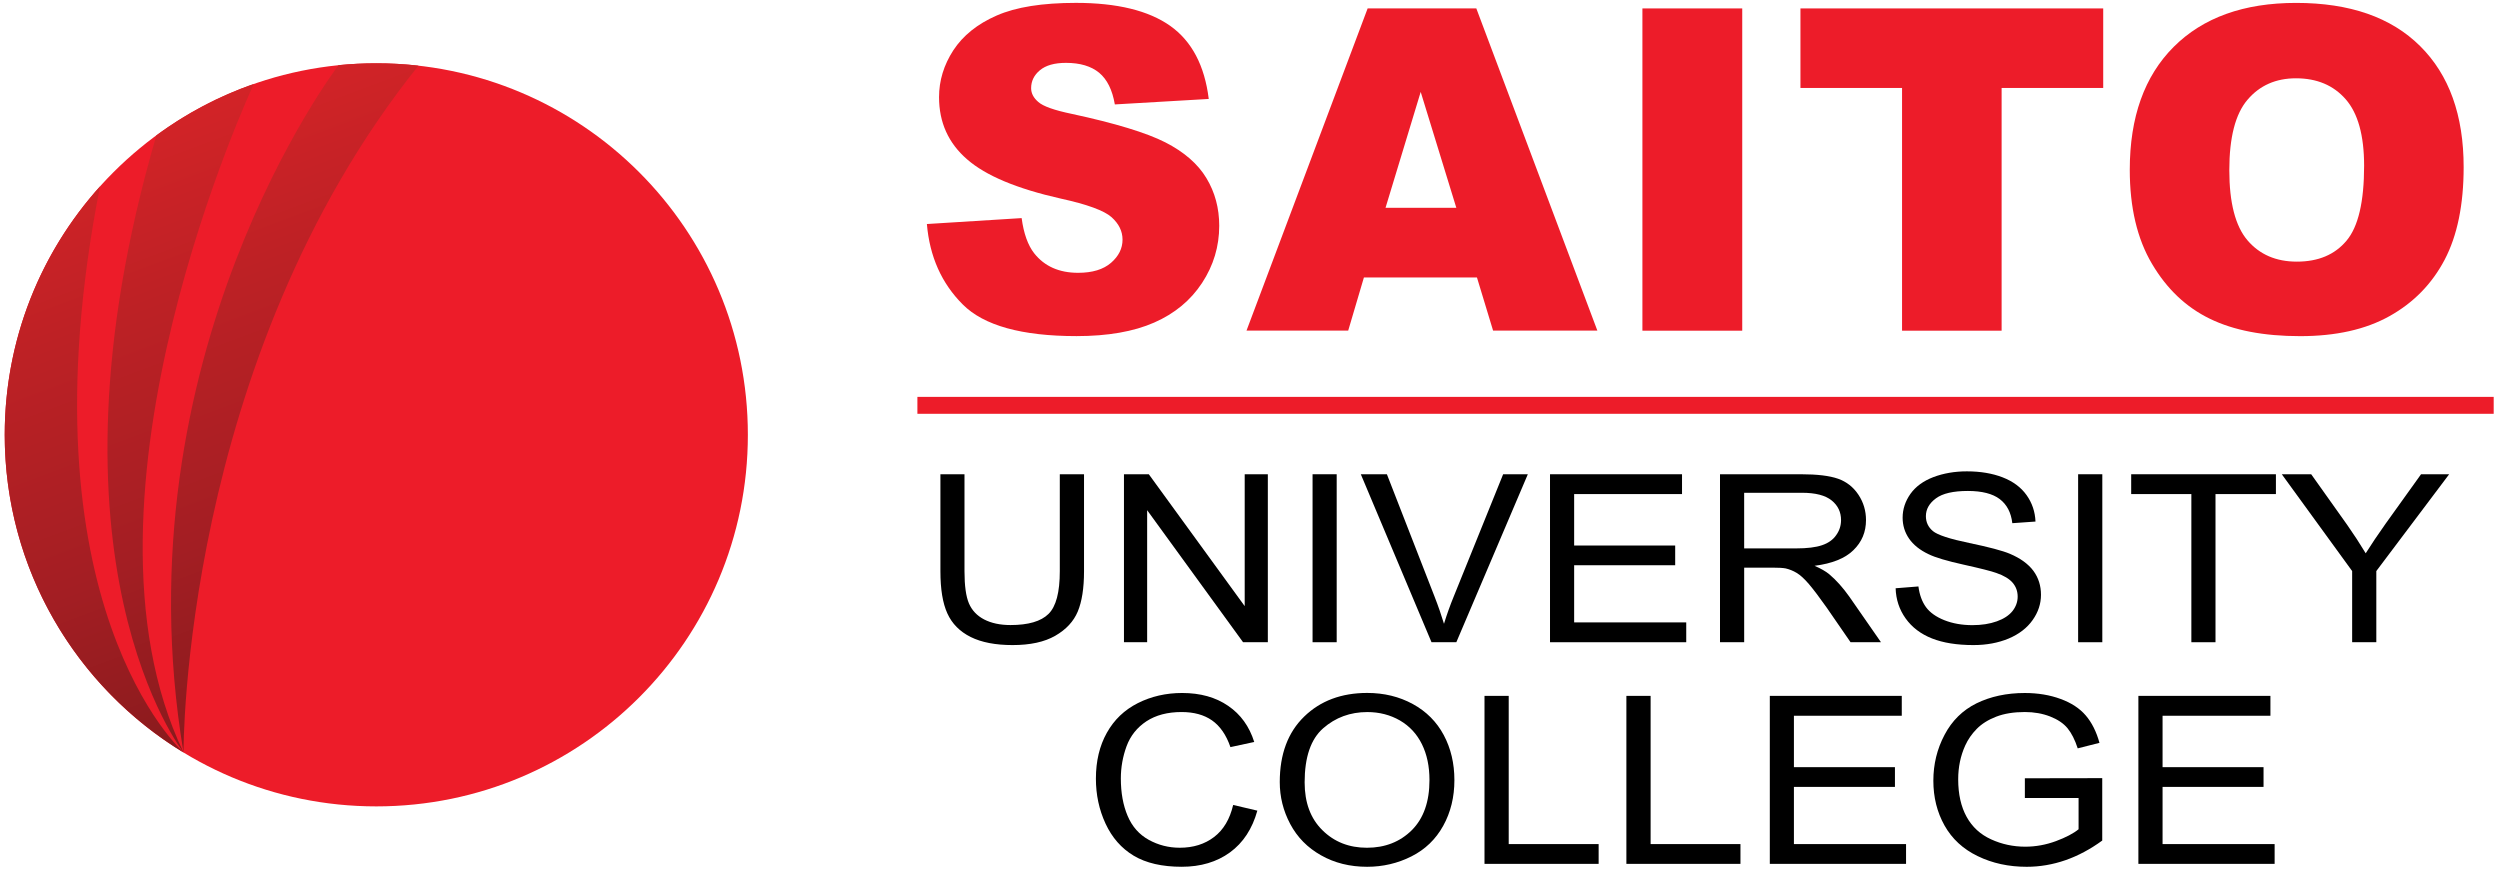 <?xml version="1.0" encoding="utf-8"?>
<!-- Generator: Adobe Illustrator 16.0.0, SVG Export Plug-In . SVG Version: 6.00 Build 0)  -->
<!DOCTYPE svg PUBLIC "-//W3C//DTD SVG 1.0//EN" "http://www.w3.org/TR/2001/REC-SVG-20010904/DTD/svg10.dtd">
<svg version="1.0" id="Layer_1" xmlns="http://www.w3.org/2000/svg" xmlns:xlink="http://www.w3.org/1999/xlink" x="0px" y="0px"
	 width="200px" height="69.75px" viewBox="0 0 200 69.75" enable-background="new 0 0 200 69.75" xml:space="preserve">
<g>
	<path fill="#ED1C29" d="M59.829,34.786c0,16.418-13.309,29.725-29.724,29.725c-16.413,0-29.728-13.307-29.728-29.725
		c0-16.417,13.315-29.722,29.728-29.722C46.521,5.064,59.829,18.37,59.829,34.786"/>
	<g>
		<defs>
			<path id="SVGID_1_" d="M0.377,34.786c0,10.768,5.728,20.2,14.304,25.414v-0.002c0,0-13.265-11.762-6.68-45.28v-0.005
				C3.261,20.179,0.377,27.143,0.377,34.786"/>
		</defs>
		<clipPath id="SVGID_2_">
			<use xlink:href="#SVGID_1_"  overflow="visible"/>
		</clipPath>
		
			<linearGradient id="SVGID_3_" gradientUnits="userSpaceOnUse" x1="-319.763" y1="374.357" x2="-318.923" y2="374.357" gradientTransform="matrix(42.91 116.764 -116.764 42.91 57420.125 21257.125)">
			<stop  offset="0" style="stop-color:#E92629"/>
			<stop  offset="0.176" style="stop-color:#E92629"/>
			<stop  offset="0.445" style="stop-color:#BD2125"/>
			<stop  offset="0.63" style="stop-color:#A31E23"/>
			<stop  offset="0.75" style="stop-color:#8E1B1E"/>
			<stop  offset="0.997" style="stop-color:#591212"/>
			<stop  offset="1" style="stop-color:#581212"/>
		</linearGradient>
		<polygon clip-path="url(#SVGID_2_)" fill="url(#SVGID_3_)" points="-14.284,20.302 2.079,64.831 29.343,54.812 12.979,10.283 		
			"/>
	</g>
	<g>
		<defs>
			<path id="SVGID_4_" d="M12.511,10.828v0.001c-9.929,34.024,2.17,49.368,2.17,49.368c-9.817-20.5,5.623-53.479,5.623-53.479
				l0.002-0.002V6.715C17.492,7.697,14.866,9.093,12.511,10.828"/>
		</defs>
		<clipPath id="SVGID_5_">
			<use xlink:href="#SVGID_4_"  overflow="visible"/>
		</clipPath>
		
			<linearGradient id="SVGID_6_" gradientUnits="userSpaceOnUse" x1="-319.764" y1="374.367" x2="-318.923" y2="374.367" gradientTransform="matrix(42.891 116.713 -116.713 42.891 57400.625 21245.5)">
			<stop  offset="0" style="stop-color:#E92629"/>
			<stop  offset="0.176" style="stop-color:#E92629"/>
			<stop  offset="0.445" style="stop-color:#BD2125"/>
			<stop  offset="0.63" style="stop-color:#A31E23"/>
			<stop  offset="0.75" style="stop-color:#8E1B1E"/>
			<stop  offset="0.997" style="stop-color:#591212"/>
			<stop  offset="1" style="stop-color:#581212"/>
		</linearGradient>
		<polygon clip-path="url(#SVGID_5_)" fill="url(#SVGID_6_)" points="-14.734,13.078 4.69,65.937 37.622,53.834 18.198,0.977 		"/>
	</g>
	<g>
		<defs>
			<path id="SVGID_7_" d="M14.681,60.2v-0.002V60.2z M27.085,5.211C26.972,5.364,9.369,28.494,14.681,60.198
				c0,0-0.157-31.316,18.793-54.943c0-0.002,0-0.002,0.003-0.003c-1.105-0.126-2.234-0.188-3.373-0.188
				C29.088,5.064,28.081,5.113,27.085,5.211"/>
		</defs>
		<clipPath id="SVGID_8_">
			<use xlink:href="#SVGID_7_"  overflow="visible"/>
		</clipPath>
		
			<linearGradient id="SVGID_9_" gradientUnits="userSpaceOnUse" x1="-319.764" y1="374.381" x2="-318.923" y2="374.381" gradientTransform="matrix(42.895 116.724 -116.724 42.895 57417 21243.75)">
			<stop  offset="0" style="stop-color:#E92629"/>
			<stop  offset="0.176" style="stop-color:#E92629"/>
			<stop  offset="0.445" style="stop-color:#BD2125"/>
			<stop  offset="0.63" style="stop-color:#A31E23"/>
			<stop  offset="0.75" style="stop-color:#8E1B1E"/>
			<stop  offset="0.997" style="stop-color:#591212"/>
			<stop  offset="1" style="stop-color:#581212"/>
		</linearGradient>
		<polygon clip-path="url(#SVGID_8_)" fill="url(#SVGID_9_)" points="-8.482,11.625 12.236,68.004 51.328,53.64 30.608,-2.741 		"/>
	</g>
	<path fill="#ED1C29" d="M74.151,17.922l7.581-0.474c0.163,1.231,0.5,2.17,1.002,2.813c0.822,1.042,1.994,1.564,3.513,1.564
		c1.141,0,2.018-0.266,2.635-0.799c0.614-0.533,0.921-1.15,0.921-1.856c0-0.669-0.292-1.267-0.874-1.792
		c-0.59-0.529-1.947-1.027-4.085-1.495c-3.498-0.789-5.983-1.831-7.472-3.133c-1.503-1.3-2.248-2.959-2.248-4.975
		c0-1.325,0.378-2.572,1.145-3.755c0.773-1.178,1.926-2.105,3.464-2.777c1.548-0.68,3.66-1.013,6.343-1.013
		c3.294,0,5.807,0.616,7.539,1.837c1.729,1.228,2.755,3.175,3.085,5.849l-7.513,0.438c-0.198-1.161-0.618-2.004-1.253-2.533
		c-0.64-0.528-1.528-0.792-2.651-0.792c-0.928,0-1.621,0.198-2.092,0.592c-0.468,0.39-0.701,0.87-0.701,1.432
		c0,0.411,0.193,0.78,0.575,1.106c0.38,0.341,1.27,0.66,2.675,0.951c3.482,0.751,5.978,1.512,7.484,2.278
		c1.504,0.768,2.605,1.723,3.286,2.857c0.688,1.137,1.028,2.41,1.028,3.816c0,1.655-0.458,3.179-1.371,4.571
		c-0.914,1.396-2.192,2.454-3.833,3.174c-1.638,0.721-3.708,1.083-6.207,1.083c-4.386,0-7.423-0.844-9.105-2.53
		C75.329,22.669,74.372,20.526,74.151,17.922"/>
	<path fill="#ED1C29" d="M118.156,22.197h-9.043l-1.257,4.253H99.72l9.691-25.776h8.695l9.683,25.776h-8.342L118.156,22.197z
		 M116.505,16.622l-2.849-9.268l-2.813,9.268H116.505z"/>
	<rect x="131.393" y="0.674" fill="#ED1C29" width="7.986" height="25.781"/>
	<polygon fill="#ED1C29" points="144.036,0.674 168.257,0.674 168.257,7.037 160.129,7.037 160.129,26.455 152.164,26.455 
		152.164,7.037 144.036,7.037 	"/>
	<path fill="#ED1C29" d="M170.382,13.58c0-4.209,1.171-7.486,3.514-9.831c2.349-2.345,5.611-3.517,9.795-3.517
		c4.292,0,7.6,1.151,9.92,3.456c2.323,2.303,3.481,5.53,3.481,9.681c0,3.014-0.51,5.484-1.521,7.412
		c-1.016,1.929-2.479,3.429-4.396,4.502c-1.918,1.075-4.302,1.609-7.163,1.609c-2.907,0-5.319-0.463-7.221-1.391
		c-1.905-0.922-3.449-2.389-4.632-4.395C170.971,19.099,170.382,16.591,170.382,13.58 M178.345,13.615
		c0,2.602,0.484,4.471,1.453,5.611c0.97,1.135,2.284,1.705,3.949,1.705c1.713,0,3.034-0.554,3.972-1.673
		c0.939-1.11,1.41-3.111,1.41-5.994c0-2.429-0.493-4.203-1.472-5.322c-0.979-1.118-2.304-1.678-3.98-1.678
		c-1.606,0-2.896,0.569-3.868,1.707C178.831,9.106,178.345,10.991,178.345,13.615"/>
	<path d="M84.785,37.94h1.937v7.764c0,1.348-0.17,2.425-0.5,3.217c-0.334,0.795-0.931,1.441-1.804,1.942
		c-0.862,0.496-1.998,0.743-3.41,0.743c-1.367,0-2.487-0.215-3.357-0.648c-0.87-0.435-1.49-1.064-1.862-1.884
		c-0.376-0.825-0.556-1.946-0.556-3.37V37.94h1.926v7.756c0,1.168,0.121,2.026,0.356,2.577c0.24,0.556,0.641,0.982,1.216,1.283
		c0.576,0.297,1.278,0.448,2.108,0.448c1.424,0,2.438-0.294,3.04-0.888c0.607-0.594,0.905-1.734,0.905-3.42V37.94z"/>
	<polygon points="89.917,51.378 89.917,37.94 91.905,37.94 99.576,48.49 99.576,37.94 101.427,37.94 101.427,51.378 99.446,51.378 
		91.772,40.815 91.772,51.378 	"/>
	<rect x="105.005" y="37.94" width="1.93" height="13.438"/>
	<path d="M114.521,51.378l-5.656-13.438h2.087l3.802,9.761c0.309,0.784,0.556,1.518,0.766,2.203
		c0.223-0.733,0.486-1.469,0.787-2.203l3.945-9.761h1.975l-5.72,13.438H114.521z"/>
	<polygon points="124.001,51.378 124.001,37.94 134.562,37.94 134.562,39.526 125.932,39.526 125.932,43.642 134.015,43.642 
		134.015,45.219 125.932,45.219 125.932,49.792 134.899,49.792 134.899,51.378 	"/>
	<path d="M137.6,51.378V37.94h6.478c1.304,0,2.291,0.12,2.971,0.36c0.677,0.241,1.22,0.667,1.627,1.28
		c0.404,0.609,0.604,1.289,0.604,2.026c0,0.957-0.335,1.756-1.01,2.41c-0.665,0.654-1.704,1.07-3.105,1.248
		c0.51,0.224,0.898,0.447,1.167,0.668c0.566,0.476,1.097,1.074,1.604,1.786l2.542,3.659h-2.433l-1.929-2.797
		c-0.568-0.804-1.035-1.419-1.398-1.849c-0.369-0.429-0.692-0.726-0.983-0.899c-0.284-0.172-0.585-0.289-0.878-0.358
		c-0.222-0.043-0.581-0.063-1.078-0.063h-2.244v5.966H137.6z M139.533,43.872h4.155c0.889,0,1.578-0.084,2.077-0.256
		c0.492-0.165,0.877-0.434,1.132-0.807c0.263-0.366,0.387-0.772,0.387-1.202c0-0.633-0.243-1.16-0.748-1.569
		c-0.505-0.41-1.295-0.616-2.377-0.616h-4.626V43.872z"/>
	<path d="M151.65,47.061l1.824-0.145c0.086,0.67,0.291,1.223,0.605,1.656c0.316,0.43,0.801,0.777,1.469,1.044
		c0.665,0.263,1.413,0.396,2.241,0.396c0.739,0,1.387-0.101,1.952-0.303c0.563-0.2,0.982-0.477,1.263-0.829
		c0.272-0.35,0.409-0.736,0.409-1.149c0-0.423-0.13-0.79-0.396-1.106c-0.265-0.313-0.703-0.58-1.313-0.789
		c-0.398-0.144-1.26-0.362-2.6-0.66c-1.345-0.298-2.287-0.577-2.821-0.842c-0.703-0.331-1.22-0.753-1.562-1.25
		c-0.342-0.498-0.511-1.057-0.511-1.67c0-0.678,0.21-1.314,0.625-1.904c0.419-0.587,1.033-1.034,1.837-1.342
		c0.803-0.303,1.695-0.46,2.678-0.46c1.084,0,2.038,0.162,2.863,0.481c0.829,0.322,1.466,0.795,1.909,1.417
		c0.447,0.627,0.685,1.333,0.717,2.119l-1.854,0.13c-0.098-0.851-0.435-1.492-1.008-1.929c-0.568-0.431-1.427-0.649-2.545-0.649
		c-1.168,0-2.023,0.196-2.559,0.593c-0.53,0.39-0.802,0.869-0.802,1.421c0,0.484,0.186,0.882,0.563,1.198
		c0.374,0.309,1.347,0.629,2.918,0.953c1.573,0.327,2.646,0.613,3.233,0.859c0.851,0.36,1.479,0.819,1.889,1.37
		c0.405,0.555,0.604,1.192,0.604,1.91c0,0.719-0.22,1.393-0.668,2.024c-0.446,0.632-1.085,1.125-1.915,1.477
		c-0.838,0.35-1.78,0.524-2.815,0.524c-1.326,0-2.434-0.178-3.325-0.532c-0.895-0.354-1.595-0.886-2.104-1.598
		C151.943,48.765,151.678,47.96,151.65,47.061"/>
	<rect x="166.25" y="37.94" width="1.935" height="13.438"/>
	<polygon points="175.309,51.378 175.309,39.526 170.495,39.526 170.495,37.94 182.073,37.94 182.073,39.526 177.24,39.526 
		177.24,51.378 	"/>
	<path d="M188.172,51.378v-5.693l-5.628-7.745h2.352l2.879,4.05c0.533,0.76,1.024,1.516,1.482,2.273
		c0.441-0.703,0.973-1.493,1.597-2.374l2.831-3.95h2.249l-5.828,7.745v5.693H188.172z"/>
	<path d="M98.653,64.396l1.935,0.456c-0.407,1.457-1.135,2.57-2.188,3.338c-1.051,0.766-2.341,1.152-3.864,1.152
		c-1.572,0-2.852-0.296-3.84-0.886c-0.986-0.592-1.734-1.448-2.252-2.564c-0.519-1.118-0.772-2.319-0.772-3.602
		c0-1.399,0.291-2.621,0.873-3.663c0.583-1.045,1.407-1.833,2.48-2.376c1.068-0.539,2.257-0.812,3.543-0.812
		c1.464,0,2.688,0.343,3.687,1.03c1,0.683,1.692,1.646,2.083,2.889l-1.904,0.411c-0.335-0.978-0.833-1.69-1.473-2.138
		c-0.642-0.448-1.455-0.668-2.434-0.668c-1.12,0-2.062,0.247-2.817,0.742c-0.751,0.498-1.278,1.163-1.585,1.992
		c-0.306,0.838-0.458,1.696-0.458,2.584c0,1.141,0.18,2.138,0.544,2.994c0.362,0.854,0.924,1.488,1.687,1.911
		c0.764,0.421,1.589,0.633,2.484,0.633c1.083,0,1.998-0.287,2.748-0.861C97.88,66.387,98.388,65.53,98.653,64.396"/>
	<path d="M102.381,62.565c0-2.227,0.651-3.975,1.955-5.24c1.296-1.26,2.977-1.89,5.041-1.89c1.349,0,2.559,0.295,3.645,0.886
		c1.085,0.593,1.911,1.422,2.478,2.484c0.566,1.06,0.852,2.26,0.852,3.607c0,1.359-0.299,2.581-0.897,3.656
		c-0.596,1.075-1.441,1.89-2.543,2.445c-1.089,0.551-2.28,0.83-3.543,0.83c-1.376,0-2.609-0.306-3.69-0.921
		c-1.083-0.609-1.897-1.443-2.459-2.499C102.656,64.863,102.381,63.747,102.381,62.565 M104.371,62.589
		c0,1.625,0.476,2.899,1.426,3.831c0.944,0.934,2.128,1.4,3.559,1.4c1.447,0,2.652-0.473,3.596-1.413
		c0.936-0.939,1.406-2.272,1.406-4.006c0-1.091-0.201-2.048-0.603-2.863c-0.404-0.819-0.989-1.451-1.761-1.901
		c-0.777-0.447-1.651-0.672-2.607-0.672c-1.368,0-2.548,0.433-3.536,1.299C104.866,59.126,104.371,60.57,104.371,62.589"/>
	<polygon points="118.76,69.109 118.76,55.67 120.697,55.67 120.697,67.527 127.891,67.527 127.891,69.109 	"/>
	<polygon points="130.111,69.109 130.111,55.67 132.049,55.67 132.049,67.527 139.237,67.527 139.237,69.109 	"/>
	<polygon points="141.585,69.109 141.585,55.67 152.142,55.67 152.142,57.26 143.513,57.26 143.513,61.373 151.595,61.373 
		151.595,62.952 143.513,62.952 143.513,67.527 152.484,67.527 152.484,69.109 	"/>
	<path d="M161.989,63.839v-1.577l6.19-0.011v4.993c-0.951,0.694-1.934,1.218-2.939,1.569c-1.008,0.351-2.05,0.53-3.107,0.53
		c-1.435,0-2.743-0.282-3.915-0.853c-1.169-0.562-2.057-1.383-2.655-2.449c-0.601-1.069-0.895-2.266-0.895-3.585
		c0-1.31,0.294-2.53,0.893-3.664c0.592-1.131,1.449-1.976,2.56-2.526c1.121-0.547,2.404-0.826,3.864-0.826
		c1.052,0,2.007,0.16,2.862,0.476c0.854,0.312,1.52,0.748,2.007,1.314c0.485,0.563,0.855,1.295,1.104,2.197l-1.741,0.442
		c-0.222-0.686-0.496-1.22-0.817-1.613c-0.325-0.392-0.791-0.703-1.397-0.94c-0.602-0.232-1.275-0.354-2.013-0.354
		c-0.88,0-1.648,0.123-2.293,0.371c-0.641,0.248-1.16,0.574-1.558,0.978c-0.396,0.402-0.701,0.845-0.922,1.33
		c-0.376,0.833-0.562,1.731-0.562,2.704c0,1.2,0.23,2.201,0.676,3.006c0.449,0.811,1.099,1.407,1.956,1.796
		c0.858,0.394,1.773,0.588,2.735,0.588c0.833,0,1.649-0.149,2.45-0.444c0.795-0.297,1.401-0.612,1.814-0.95v-2.502H161.989z"/>
	<polygon points="171.071,69.109 171.071,55.67 181.634,55.67 181.634,57.26 173.005,57.26 173.005,61.373 181.083,61.373 
		181.083,62.952 173.005,62.952 173.005,67.527 181.97,67.527 181.97,69.109 	"/>
	<rect x="73.392" y="31.75" fill="#ED1C29" width="126.103" height="1.354"/>
</g>
</svg>

